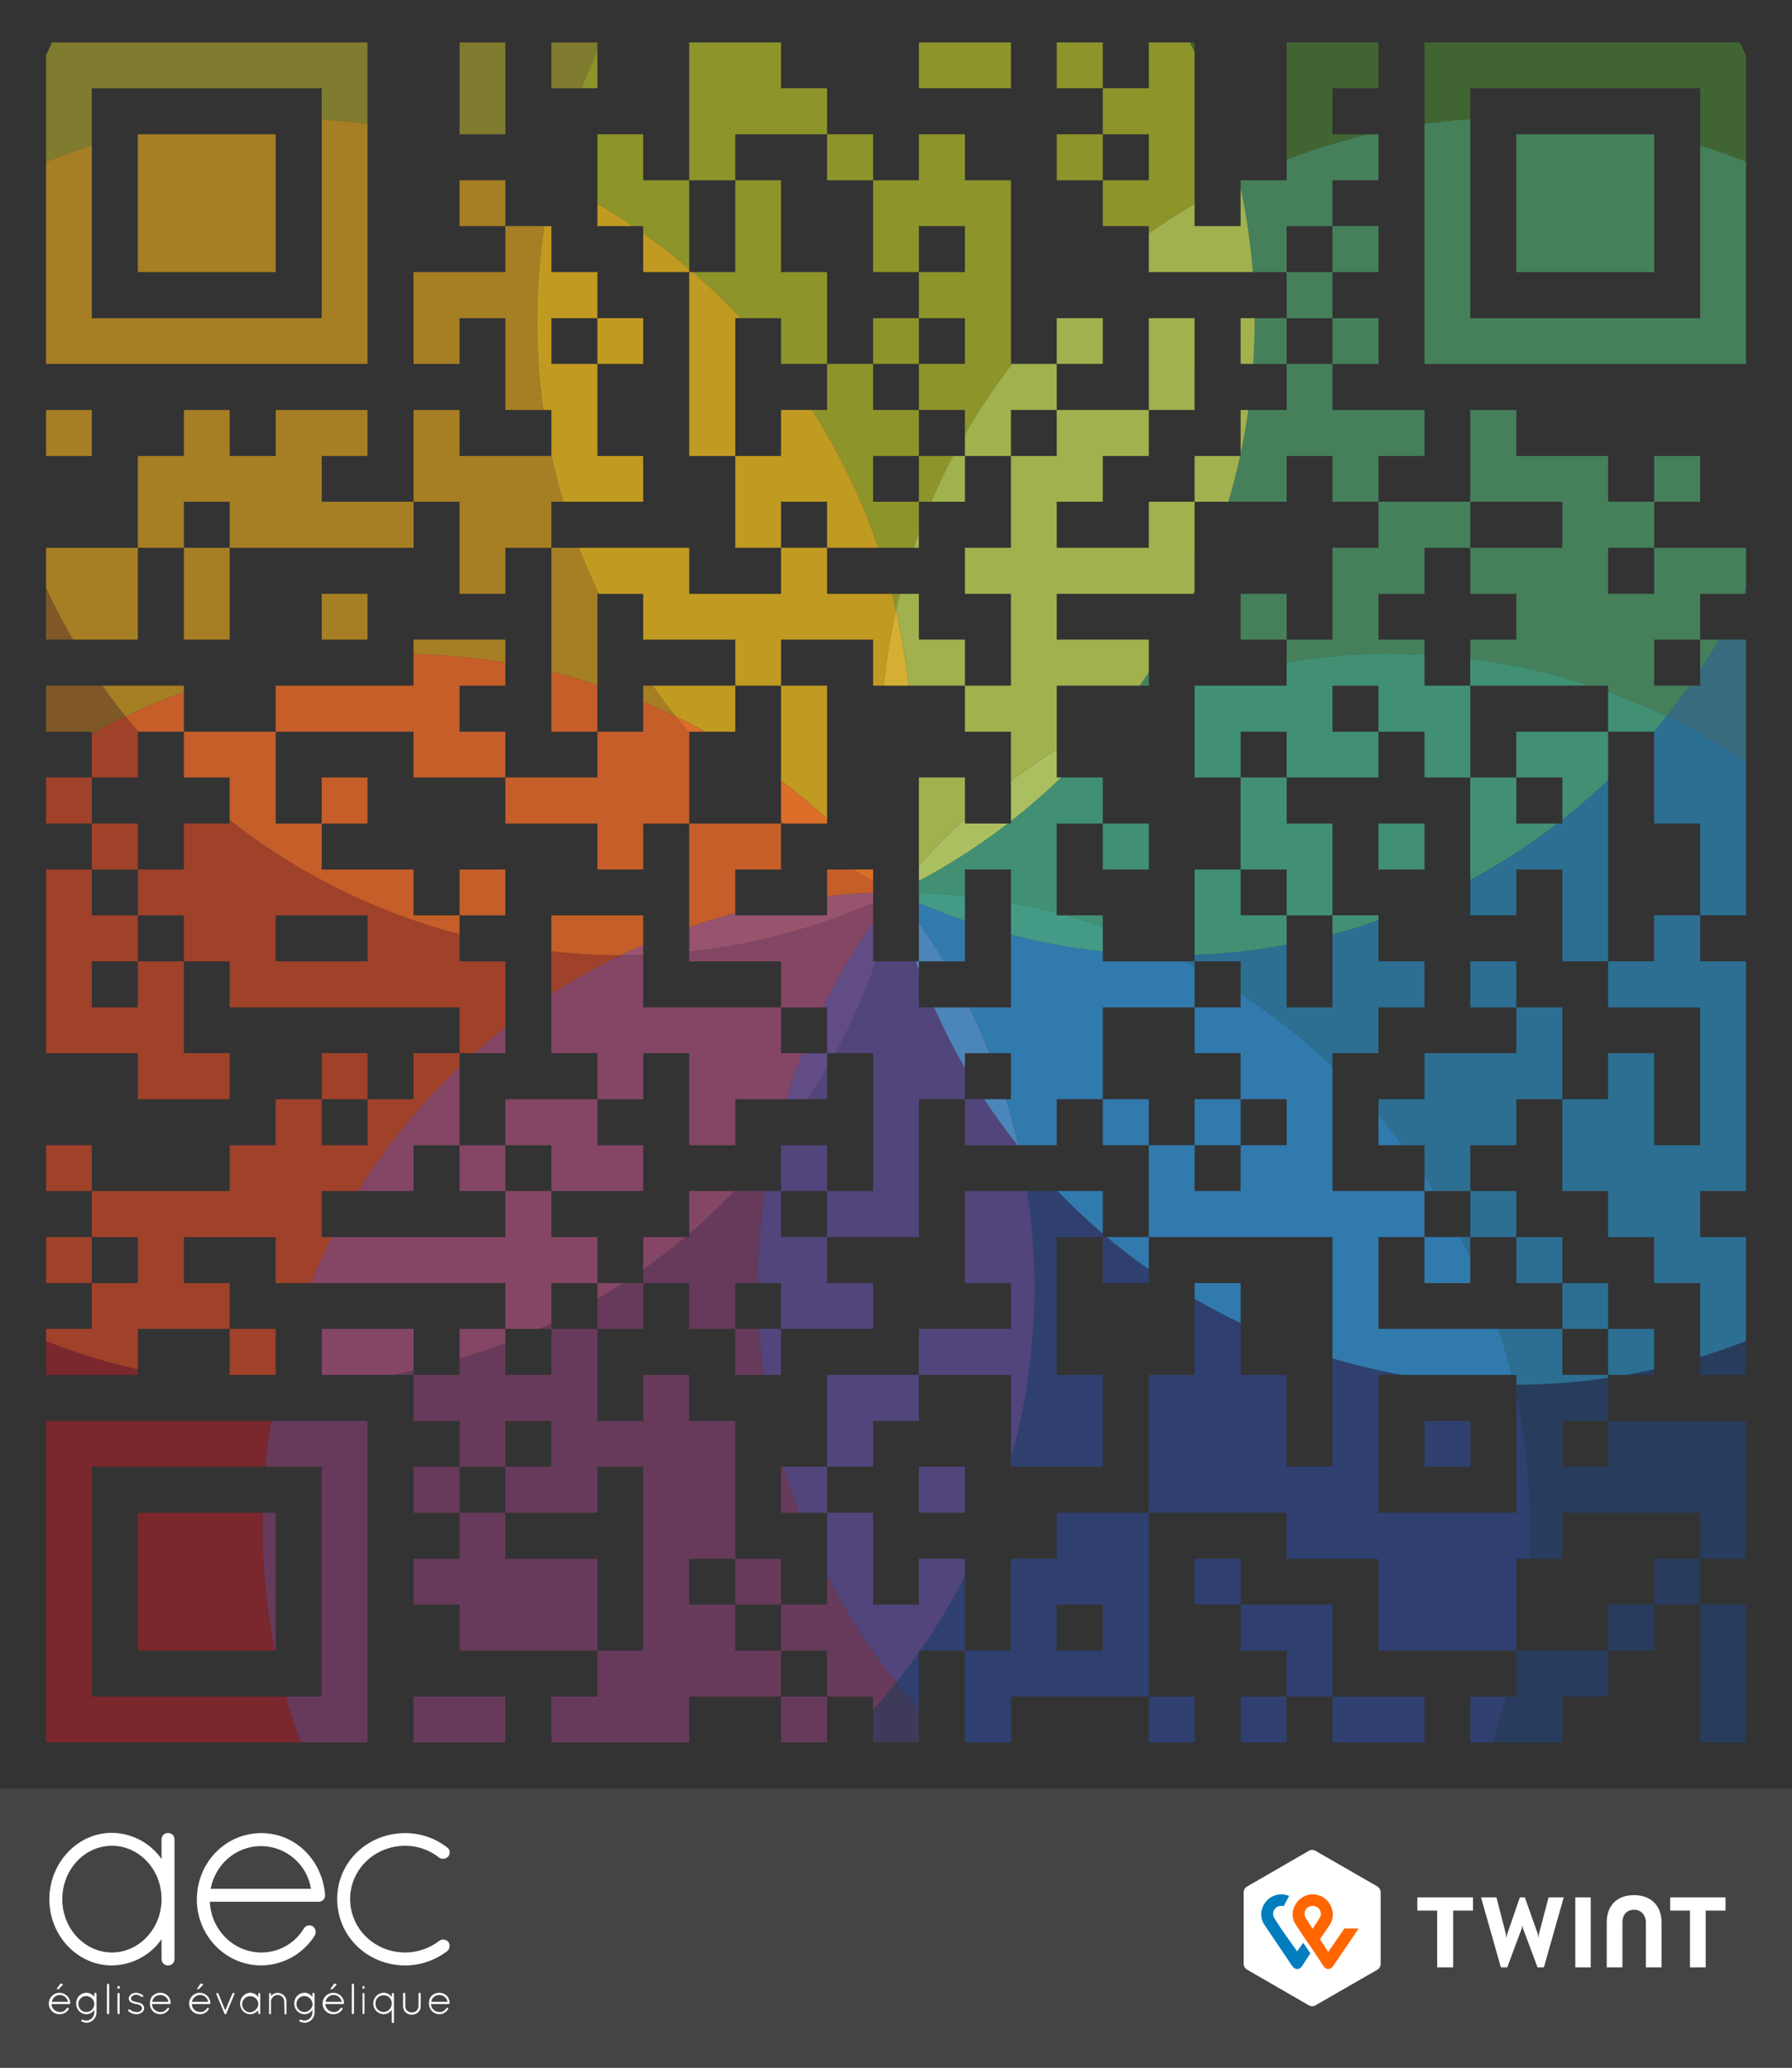 <?xml version="1.0" encoding="UTF-8" standalone="no"?>
<svg
   xmlns:dc="http://purl.org/dc/elements/1.1/"
   xmlns:cc="http://creativecommons.org/ns#"
   xmlns:rdf="http://www.w3.org/1999/02/22-rdf-syntax-ns#"
   xmlns:svg="http://www.w3.org/2000/svg"
   xmlns="http://www.w3.org/2000/svg"
   xmlns:xlink="http://www.w3.org/1999/xlink"
   xml:space="preserve"
   style="enable-background:new 0 0 390 450;"
   viewBox="0 0 390 450"
   y="0px"
   x="0px"
   id="Calque_1"
   version="1.1"><rect x="0" y="0" width="390" height="450" fill="#333333" stroke="none"/><defs
     id="defs151"><defs
       id="defs47"><path
         d="M 10.02,9.24 V 44.22 79.2 H 45 79.98 V 44.22 9.24 H 45 Z m 90,0 v 9.96 10.02 h 4.98 4.98 V 19.2 9.24 H 105 Z m 19.98,0 v 4.98 4.98 h 4.98 5.04 V 14.22 9.24 h -5.04 z m 30,0 v 15 15 h 4.98 5.04 V 34.2 29.22 H 169.98 180 V 24.24 19.2 h -4.98 -5.04 V 14.22 9.24 h -9.96 z m 30,19.98 v 4.98 5.04 h 4.98 5.04 V 34.2 29.22 h -5.04 z m 10.02,10.02 v 9.96 10.02 h 4.98 4.98 V 54.24 49.2 h 5.04 4.98 v 5.04 4.98 h -4.98 -5.04 v 4.98 5.04 h 5.04 4.98 v 4.98 4.98 h -4.98 -5.04 v 5.04 4.98 h 5.04 4.98 v 4.98 5.04 h 4.98 5.04 V 94.2 89.22 h 4.98 4.98 V 84.24 79.2 H 225 220.02 V 59.22 39.24 H 214.98 210 V 34.2 29.22 h -4.98 -5.04 v 4.98 5.04 H 195 Z m 39.96,39.96 h 5.04 4.98 v -4.98 -4.98 h -4.98 -5.04 v 4.98 z m 0,10.02 v 4.98 5.04 H 225 220.02 v 9.96 10.02 H 214.98 210 v 4.98 5.04 h 4.98 5.04 v 9.96 10.02 H 214.98 210 v 4.98 5.04 h 4.98 5.04 v 9.96 10.02 H 214.98 210 v -4.98 -5.04 h -4.98 -5.04 v 20.04 19.98 h 5.04 4.98 v -10.02 -9.96 h 4.98 5.04 v 15 15 H 210 199.98 v -5.04 -4.98 H 195 190.02 V 199.2 189.24 H 184.98 180 v 4.98 4.98 h -10.02 -9.96 v -4.98 -4.98 h 4.98 4.98 v -5.04 -4.98 H 160.02 150 v 15 15 h 10.02 9.96 v 4.98 5.04 h 5.04 4.98 v 4.98 4.98 h 4.98 5.04 v 15 15 H 184.98 180 v 5.04 4.98 h 10.02 9.96 v -15 -15 h 5.04 4.98 v -4.98 -5.04 h 4.98 5.04 v 5.04 4.98 H 214.98 210 v 4.98 5.04 h 10.02 9.96 v -5.04 -4.98 h 5.04 4.98 v -10.02 -9.96 h 10.02 9.96 v -5.04 -4.98 H 250.02 240 v -4.98 -5.04 h -4.98 -5.04 v -9.96 -10.02 h 5.04 4.98 v -4.98 -5.04 h -4.98 -5.04 v -9.96 -10.02 H 240 250.02 v -4.98 -5.04 H 240 229.98 v -4.98 -4.98 h 15 15 V 119.22 109.2 H 255 250.02 v 5.04 4.98 H 240 229.98 v -4.98 -5.04 h 5.04 4.98 v -4.98 -4.98 h 4.98 5.04 V 94.2 89.22 H 240 Z m 20.04,0 h 4.98 4.98 V 79.2 69.24 H 255 250.02 v 9.96 z m 9.96,19.98 H 270 280.02 v -4.98 -4.98 h 4.98 4.98 v 4.98 4.98 h 5.04 4.98 v -4.98 -4.98 h 4.98 5.04 V 94.2 89.22 H 300 289.98 V 84.24 79.2 H 285 280.02 v 5.04 4.98 H 274.98 270 v 4.98 5.04 h -4.98 -5.04 v 4.98 z m 20.04,-30 V 74.22 69.24 H 274.98 270 v 4.98 4.98 h 4.98 z m 0,-9.96 h 4.98 4.98 V 64.2 59.22 H 285 280.02 v 4.98 z m 0,-10.02 V 54.24 49.2 h 4.98 4.98 v -4.98 -4.98 h 5.04 4.98 V 34.2 29.22 h -4.98 -5.04 V 24.24 19.2 h 5.04 4.98 V 14.22 9.24 h -10.02 -9.96 v 15 15 H 274.98 270 v 4.98 4.98 h -4.98 -5.04 V 29.22 9.24 H 255 250.02 v 4.98 4.98 H 244.98 240 v 5.04 4.98 h 4.98 5.04 v 4.98 5.04 H 244.98 240 v 4.98 4.98 h 4.98 5.04 v 5.04 4.98 h 15 z M 240,39.24 V 34.2 29.22 h -4.98 -5.04 v 4.98 5.04 h 5.04 z M 240,19.2 V 14.22 9.24 h -4.98 -5.04 v 4.98 4.98 h 5.04 z m 49.98,30 v 5.04 4.98 h 5.04 4.98 V 54.24 49.2 h -4.98 z m 0,20.04 v 4.98 4.98 h 5.04 4.98 v -4.98 -4.98 h -4.98 z M 300,109.2 v 5.04 4.98 h -4.98 -5.04 v 10.02 9.96 H 285 280.02 v 5.04 4.98 H 270 259.98 v 10.02 9.96 h 5.04 4.98 v -4.98 -4.98 h 4.98 5.04 v 4.98 4.98 h 9.96 10.02 v -4.98 -4.98 h -4.98 -5.04 v -5.04 -4.98 h 5.04 4.98 v 4.98 5.04 h 4.98 5.04 v 4.98 4.98 h 4.98 4.98 v -9.96 -10.02 H 315 310.02 v -4.98 -5.04 H 304.98 300 v -4.98 -4.98 h 4.98 5.04 v -5.04 -4.98 h 4.98 4.98 v -4.98 -5.04 H 310.02 300 Z m 19.98,0 H 330 340.02 v 5.04 4.98 H 330 319.98 v 4.98 5.04 h 5.04 4.98 v 4.98 4.98 h -4.98 -5.04 v 5.04 4.98 h 15 15 v 4.98 5.04 h 5.04 4.98 v 9.96 10.02 h 4.98 5.04 v 10.02 9.96 h 4.98 4.98 v -30 -30 H 375 370.02 v 5.04 4.98 H 364.98 360 v -4.98 -5.04 h 4.98 5.04 v -4.98 -4.98 h 4.98 4.98 v -5.04 -4.98 H 370.02 360 v 4.98 5.04 h -4.98 -5.04 v -5.04 -4.98 h 5.04 4.98 v -4.98 -5.04 h -4.98 -5.04 v -4.98 -4.98 H 340.02 330 V 94.2 89.22 h -4.98 -5.04 v 10.02 z m 40.02,0 h 4.98 5.04 v -4.98 -4.98 H 364.98 360 v 4.98 z m 10.02,90 H 364.98 360 v 5.04 4.98 h -4.98 -5.04 v 4.98 5.04 H 360 370.02 v 15 15 H 364.98 360 V 239.22 229.2 h -4.98 -5.04 v 5.04 4.98 H 345 340.02 v 10.02 9.96 h 4.98 4.98 v 5.04 4.98 h 5.04 4.98 v 4.98 5.04 h 4.98 5.04 v 9.96 10.02 h 4.98 4.98 v -15 -15 H 375 370.02 v -4.98 -5.04 h 4.98 4.98 V 234.24 209.22 H 375 370.02 v -4.98 z m -30,40.02 V 229.2 219.24 H 334.98 330 v 4.98 4.98 h -10.02 -9.96 v 5.04 4.98 H 304.98 300 v 4.98 5.04 h 4.98 5.04 v 4.98 4.98 h 4.98 4.98 v -4.98 -4.98 h 5.04 4.98 v -5.04 -4.98 h 4.98 z m -20.04,19.98 v 5.04 4.98 h 5.04 4.98 v -4.98 -5.04 h -4.98 z M 330,269.22 v 4.98 5.04 h 4.98 5.04 v -5.04 -4.98 h -5.04 z m 10.02,10.02 v 4.98 4.98 h 4.98 4.98 v -4.98 -4.98 H 345 Z m 9.96,9.96 v 5.04 4.98 h 5.04 4.98 v -4.98 -5.04 h -4.98 z m 0,10.02 H 345 340.02 v -4.98 -5.04 H 319.98 300 v -9.96 -10.02 h 4.98 5.04 v -4.98 -5.04 H 300 289.98 v -15 -15 h 5.04 4.98 v -4.98 -4.98 h 4.98 5.04 v -5.04 -4.98 H 304.98 300 v -4.98 -5.04 h -4.98 -5.04 v 10.02 10.02 H 285 280.02 V 209.22 199.2 H 274.98 270 v -4.98 -4.98 h -4.98 -5.04 v 9.96 10.02 h 5.04 4.98 v 4.98 5.04 h -4.98 -5.04 v 4.98 4.98 h 5.04 4.98 v 5.04 4.98 h 4.98 5.04 v 4.98 5.04 H 274.98 270 v 4.98 4.98 h -4.98 -5.04 v -4.98 -4.98 H 255 250.02 v 9.96 10.02 H 270 289.98 v 25.02 24.96 H 285 280.02 v -9.96 -10.02 H 274.98 270 v -10.02 -9.96 h -4.98 -5.04 v 9.96 10.02 H 255 250.02 v 15 15 h 15 15 v 4.98 5.04 h 9.96 10.02 v 9.96 10.02 h 15 15 v -10.02 -9.96 h 4.98 5.04 v -5.04 -4.98 h 15 15 v 4.98 5.04 h 4.98 4.98 v -15 -15 h -15 -15 v 4.98 4.98 H 345 340.02 v -4.98 -4.98 h 4.98 4.98 v -5.04 z m 20.04,40.02 H 364.98 360 v 4.98 4.98 h 4.98 5.04 v -4.98 z m 0,9.96 v 15 15 h 4.98 4.98 v -15 -15 H 375 Z m -10.02,0 h -4.98 -5.04 v 5.04 4.98 h 5.04 4.98 v -4.98 z m -10.02,10.02 H 340.02 330 v 4.98 5.04 h -4.98 -5.04 v 4.98 4.98 H 330 340.02 v -4.98 -4.98 h 4.98 4.98 v -5.04 z m -99.96,-30 H 240 229.98 v 4.98 5.04 H 225 220.02 v 9.96 10.02 H 214.98 210 v 10.02 9.96 h 4.98 5.04 v -4.98 -4.98 h 15 15 V 349.2 Z m 0,40.02 v 4.98 4.98 h 4.98 4.98 v -4.98 -4.98 H 255 Z M 210,359.22 v -10.02 -9.96 h -4.98 -5.04 v 4.98 4.98 H 195 190.02 v -9.96 -10.02 H 184.98 180 v 10.02 9.96 h -4.98 -5.04 v 5.04 4.98 h 5.04 4.98 v 4.98 5.04 h 4.98 5.04 v 4.98 4.98 h 4.98 4.98 v -9.96 -10.02 h 5.04 z m -30,10.02 h -4.98 -5.04 v 4.98 4.98 h 5.04 4.98 v -4.98 z m -10.02,0 v -5.04 -4.98 H 165 160.02 v -4.98 -5.04 H 154.98 150 v -4.98 -4.98 h 4.98 5.04 v -15 -15 H 154.98 150 v -5.04 -4.98 h -4.98 -5.04 v 4.98 5.04 H 135 130.02 V 299.22 289.2 H 124.98 120 v 5.04 4.98 h -4.98 -5.04 v -4.98 -5.04 H 105 100.02 v 5.04 4.98 H 94.98 90 v 4.98 5.04 h 4.98 5.04 v 4.98 4.98 h 4.98 4.98 v -4.98 -4.98 h 5.04 4.98 v 4.98 4.98 h -4.98 -5.04 v 5.04 4.98 H 120 130.02 v -4.98 -5.04 h 4.98 4.98 v 20.04 19.98 H 135 130.02 v 4.98 5.04 H 124.98 120 v 4.98 4.98 h 15 15 v -4.98 -4.98 h 10.02 z M 130.02,359.22 V 349.2 339.24 H 120 109.98 v -5.04 -4.98 H 105 100.02 v 4.98 5.04 H 94.98 90 v 4.98 4.98 h 4.98 5.04 v 5.04 4.98 h 15 z m -30,-30 v -4.98 -5.04 H 94.98 90 v 5.04 4.98 h 4.98 z M 90,299.22 v -4.98 -5.04 H 79.98 70.02 v 5.04 4.98 h 9.96 z m 19.98,-10.02 h 5.04 4.98 v -4.98 -4.98 h 4.98 5.04 v -5.04 -4.98 H 124.98 120 v -4.98 -5.04 h -4.98 -5.04 v 5.04 4.98 H 90 70.02 v -4.98 -5.04 H 79.98 90 v -4.98 -4.98 h 4.98 5.04 V 239.22 229.2 H 94.98 90 v 5.04 4.98 h -4.98 -5.04 v 4.98 5.04 H 75 70.02 v -5.04 -4.98 H 64.98 60 v 4.98 5.04 h -4.98 -5.04 v 4.98 4.98 h -15 -15 v 5.04 4.98 H 25.02 30 v 4.98 5.04 h -4.98 -5.04 v 4.98 4.98 H 15 10.02 v 5.04 4.98 H 19.98 30 v -4.98 -5.04 h 10.02 9.96 v -4.98 -4.98 H 45 40.02 v -5.04 -4.98 H 49.98 60 v 4.98 5.04 h 25.02 24.96 v 4.98 z m -60,0 v 5.04 4.98 H 55.02 60 v -4.98 -5.04 h -4.98 z m -30,-9.96 v -5.04 -4.98 H 15 10.02 v 4.98 5.04 H 15 Z m 0,-20.04 v -4.98 -4.98 H 15 10.02 v 4.98 4.98 H 15 Z M 70.02,239.22 H 75 79.98 v -4.98 -5.04 H 75 70.02 v 5.04 z m 30,-10.02 h 4.98 4.98 v -9.96 -10.02 H 105 100.02 v -4.98 -5.04 H 94.98 90 v -4.98 -4.98 H 79.98 70.02 v -5.04 -4.98 H 64.98 60 V 169.2 159.24 H 49.98 40.02 v 4.98 4.98 H 45 49.98 v 5.04 4.98 H 45 40.02 v 4.98 5.04 H 34.98 30 v 4.98 4.98 h 4.98 5.04 v 5.04 4.98 H 45 49.98 v 4.98 5.04 H 75 100.02 v 4.98 z m -60,-19.98 H 34.98 30 v 4.98 5.04 h -4.98 -5.04 v -5.04 -4.98 H 25.02 30 v -4.98 -5.04 h -4.98 -5.04 v -4.98 -4.98 H 15 10.02 v 19.98 19.98 H 19.98 30 v 5.04 4.98 h 10.02 9.96 v -4.98 -5.04 H 45 40.02 v -9.96 z M 19.98,189.24 H 25.02 30 v -5.04 -4.98 h -4.98 -5.04 v 4.98 z m 0,-10.02 v -4.98 -5.04 H 15 10.02 v 5.04 4.98 H 15 Z m 0,-10.02 H 25.02 30 v -4.98 -4.98 h 4.98 5.04 v -5.04 -4.98 h -15 -15 v 4.98 5.04 H 15 19.98 v 4.98 z M 60,159.24 h 15 15 v 4.98 4.98 h 10.02 9.96 v -4.98 -4.98 H 105 100.02 v -5.04 -4.98 h 4.98 4.98 v -4.98 -5.04 H 100.02 90 v 5.04 4.98 H 75 60 v 4.98 z m 49.98,9.96 v 5.04 4.98 H 120 130.02 v 4.98 5.04 h 4.98 4.98 v -5.04 -4.98 h 5.04 4.98 v -10.02 -9.96 h 4.98 5.04 v -5.04 -4.98 H 150 139.98 v 4.98 5.04 H 135 130.02 v 4.98 4.98 H 120 Z m 20.04,-9.96 v -15 -15 h 4.98 4.98 v 4.98 4.98 H 150 160.02 v 5.04 4.98 h 4.98 4.98 v -4.98 -5.04 H 180 190.02 v 5.04 4.98 h 9.96 10.02 v -4.98 -5.04 h -4.98 -5.04 v -4.98 -4.98 H 190.02 180 v -5.04 -4.98 h -4.98 -5.04 v 4.98 5.04 H 160.02 150 v -5.04 -4.98 h -15 -15 v 19.98 20.04 h 4.98 z M 120,119.22 v -4.98 -5.04 h 10.02 9.96 v -4.98 -4.98 H 135 130.02 V 89.22 79.2 H 124.98 120 v -4.98 -4.98 h 4.98 5.04 V 64.2 59.22 H 124.98 120 V 54.24 49.2 h -4.98 -5.04 v 5.04 4.98 H 100.02 90 v 10.02 9.96 h 4.98 5.04 v -4.98 -4.98 h 4.98 4.98 v 9.96 10.02 h 5.04 4.98 v 4.98 5.04 h -10.02 -9.96 V 94.2 89.22 H 94.98 90 v 10.02 9.96 h 4.98 5.04 v 10.02 10.02 h 4.98 4.98 v -5.04 -4.98 h 5.04 z M 90,109.2 H 79.98 70.02 v -4.98 -4.98 H 75 79.98 V 94.2 89.22 H 70.02 60 v 4.98 5.04 H 55.02 49.98 V 94.2 89.22 H 45 40.02 v 4.98 5.04 H 34.98 30 v 9.96 10.02 h 4.98 5.04 v -4.98 -5.04 H 45 49.98 v 5.04 4.98 H 70.02 90 v -4.98 z M 49.98,119.22 H 45 40.02 v 10.02 9.96 H 45 49.98 v -9.96 z m -19.98,0 H 19.98 10.02 v 10.02 9.96 H 19.98 30 v -9.96 z M 109.98,49.2 V 44.22 39.24 H 105 100.02 v 4.98 4.98 H 105 Z m 20.04,20.04 v 4.98 4.98 h 4.98 4.98 V 74.22 69.24 H 135 Z m 39.96,49.98 v -4.98 -5.04 h 5.04 4.98 v 5.04 4.98 h 10.02 9.96 v -4.98 -5.04 H 195 190.02 v -4.98 -4.98 h 4.98 4.98 V 94.2 89.22 H 195 190.02 V 84.24 79.2 H 184.98 180 v 5.04 4.98 h -4.98 -5.04 v 4.98 5.04 H 165 160.02 v 9.96 10.02 H 165 Z m -9.96,-19.98 v -15 -15 h 4.98 4.98 v 4.98 4.98 h 5.04 4.98 V 69.24 59.22 h -4.98 -5.04 V 49.2 39.24 H 165 160.02 V 49.2 59.22 H 154.98 150 V 79.2 99.24 h 4.98 z M 150,59.22 V 49.2 39.24 h -4.98 -5.04 V 34.2 29.22 H 135 130.02 v 10.02 9.96 h 4.98 4.98 v 5.04 4.98 h 5.04 z m 40.02,19.98 h 4.98 4.98 V 74.22 69.24 H 195 190.02 v 4.98 z m 9.96,20.04 v 4.98 4.98 h 5.04 4.98 v -4.98 -4.98 h -4.98 z m -30,49.98 v 15 15 h 5.04 4.98 v -15 -15 h -4.98 z m -99.96,30 H 75 79.98 v -4.98 -5.04 H 75 70.02 v 5.04 z m 30,19.98 h 4.98 4.98 v -4.98 -4.98 H 105 100.02 v 4.98 z m 0,50.04 v 4.98 4.98 h 4.98 4.98 v -4.98 -4.98 H 105 Z m 9.96,0 h 5.04 4.98 v 4.98 4.98 h 10.02 9.96 v -4.98 -4.98 H 135 130.02 v -5.04 -4.98 H 120 109.98 v 4.98 z m 20.04,-10.02 h 4.98 4.98 v -4.98 -5.04 h 5.04 4.98 v 10.02 10.02 h 4.98 5.04 v -5.04 -4.98 h 9.96 10.02 v -4.98 -5.04 h -4.98 -5.04 v -4.98 -4.98 h -15 -15 V 209.22 199.2 H 130.02 120 v 15 15 h 4.98 5.04 v 5.04 z m 0,40.02 v 4.98 4.98 h 4.98 4.98 v -4.98 -4.98 H 135 Z m 9.96,0 h 5.04 4.98 v 4.98 4.98 h 4.98 5.04 v -4.98 -4.98 h 4.98 4.98 v 4.98 4.98 H 180 190.02 v -4.98 -4.98 H 184.98 180 v -5.04 -4.98 h -4.98 -5.04 v -4.98 -5.04 H 160.02 150 v 5.04 4.98 h -4.98 -5.04 v 4.98 z m 30,-20.04 h 5.04 4.98 v -4.98 -4.98 h -4.98 -5.04 v 4.98 z m 0,30 H 165 160.02 v 5.04 4.98 h 4.98 4.98 v -4.98 z m -9.96,50.04 v 4.98 4.98 h 4.98 4.98 v -4.98 -4.98 H 165 Z M 180,329.22 v -4.98 -5.04 h -4.98 -5.04 v 5.04 4.98 h 5.04 z m 0,-10.02 h 4.98 5.04 v -4.98 -4.98 h 4.98 4.98 v -5.04 -4.98 H 190.02 180 v 10.02 z m 19.98,-19.98 H 210 220.02 v 10.02 9.96 h 9.96 10.02 v -9.96 -10.02 h -4.98 -5.04 v -15 -15 h 5.04 4.98 v -4.98 -5.04 h -15 -15 v 10.02 10.02 h 4.98 5.04 v 4.98 4.98 H 210 199.98 v 5.04 z m 40.02,-30 v 4.98 5.04 h 4.98 5.04 v -5.04 -4.98 h -5.04 z m 10.02,-19.98 v -5.04 -4.98 H 244.98 240 v 4.98 5.04 h 4.98 z m 9.96,0 h 5.04 4.98 v -5.04 -4.98 h -4.98 -5.04 v 4.98 z m 10.02,-60 h 4.98 5.04 v 4.98 4.98 h 4.98 4.98 v -9.96 -10.02 H 285 280.02 v -4.98 -5.04 H 274.98 270 v 10.02 z m 40.02,79.98 v 4.98 5.04 h 4.98 4.98 v -5.04 -4.98 H 315 Z M 330,219.24 v -5.04 -4.98 h -4.98 -5.04 v 4.98 5.04 h 5.04 z m 19.98,-10.02 V 184.2 159.24 H 340.02 330 v 4.98 4.98 h 4.98 5.04 v 5.04 4.98 H 334.98 330 v -4.98 -5.04 h -4.98 -5.04 v 15 15 h 5.04 4.98 v -4.98 -4.98 h 4.98 5.04 v 9.96 10.02 H 345 Z M 280.02,139.2 v -4.98 -4.98 H 274.98 270 v 4.98 4.98 h 4.98 z M 240,179.22 v 4.98 5.04 h 4.98 5.04 v -5.04 -4.98 h -5.04 z M 199.98,9.24 v 4.98 4.98 H 210 220.02 V 14.22 9.24 H 210 Z m 110.04,0 V 44.22 79.2 H 345 379.98 V 44.22 9.24 H 345 Z M 19.98,19.2 H 45 70.02 V 44.22 69.24 H 45 19.98 V 44.22 Z m 300,0 H 345 370.02 V 44.22 69.24 H 345 319.98 V 44.22 Z M 30,29.22 v 15 15 h 15 15 v -15 -15 H 45 Z m 300,0 v 15 15 h 15 15 v -15 -15 h -15 z m -319.98,60 v 4.98 5.04 H 15 19.98 V 94.2 89.22 H 15 Z m 60,40.02 v 4.98 4.98 H 75 79.98 v -4.98 -4.98 H 75 Z M 300,179.22 v 4.98 5.04 h 4.98 5.04 v -5.04 -4.98 h -5.04 z M 60,199.2 h 10.02 9.96 v 5.04 4.98 H 70.02 60 v -4.98 z m 240,100.02 h 15 15 v 15 15 h -15 -15 v -15 z M 10.02,309.24 v 34.98 34.98 H 45 79.98 V 344.22 309.24 H 45 Z m 300,0 v 4.98 4.98 h 4.98 4.98 v -4.98 -4.98 H 315 Z M 19.98,319.2 H 45 70.02 v 25.02 25.02 H 45 19.98 v -25.02 z m 180,0 v 5.04 4.98 h 5.04 4.98 v -4.98 -5.04 h -4.98 z M 30,329.22 v 15 15 h 15 15 v -15 -15 H 45 Z m 229.98,10.02 v 4.98 4.98 h 5.04 4.98 v -4.98 -4.98 h -4.98 z M 270,349.2 v 5.04 4.98 h 4.98 5.04 v 4.98 5.04 h 4.98 4.98 V 359.22 349.2 h -9.96 z m 19.98,20.04 v 4.98 4.98 H 300 310.02 v -4.98 -4.98 H 300 Z m -9.96,0 H 274.98 270 v 4.98 4.98 h 4.98 5.04 v -4.98 z M 229.98,349.2 h 5.04 4.98 v 5.04 4.98 h -4.98 -5.04 v -4.98 z M 90,369.24 v 4.98 4.98 h 10.02 9.96 v -4.98 -4.98 h -9.96 z"
         id="SVGID_1_" /></defs><clipPath
       id="SVGID_2_"><use
         height="100%"
         width="100%"
         y="0"
         x="0"
         id="use49"
         style="overflow:visible"
         xlink:href="#SVGID_1_" /></clipPath></defs><style
     id="style2"
     type="text/css">
	.st0{fill:#454444;}
	.st1{fill:#FFFFFF;}
	.st2{clip-path:url(#SVGID_2_);fill:#8A4076;}
	.st3{clip-path:url(#SVGID_2_);fill:#2E4A99;}
	.st4{clip-path:url(#SVGID_2_);fill:#2898D4;}
	.st5{clip-path:url(#SVGID_2_);fill:#53B476;}
	.st6{clip-path:url(#SVGID_2_);fill:#3FBEED;}
	.st7{clip-path:url(#SVGID_2_);fill:#C9D526;}
	.st8{clip-path:url(#SVGID_2_);fill:#56B031;}
	.st9{clip-path:url(#SVGID_2_);fill:#E51525;}
	.st10{clip-path:url(#SVGID_2_);fill:#4B4495;}
	.st11{clip-path:url(#SVGID_2_);fill:#184D9B;}
	.st12{clip-path:url(#SVGID_2_);fill:#F0E629;}
	.st13{clip-path:url(#SVGID_2_);fill:#F39016;}
	.st14{clip-path:url(#SVGID_2_);fill:#E94B25;}
	.st15{clip-path:url(#SVGID_2_);fill:#F3B11C;}
	.st16{clip-path:url(#SVGID_2_);fill:#594A8D;}
	.st17{clip-path:url(#SVGID_2_);fill:#318CCB;}
	.st18{clip-path:url(#SVGID_2_);fill:#46A785;}
	.st19{clip-path:url(#SVGID_2_);fill:#BBD155;}
	.st20{clip-path:url(#SVGID_2_);fill:#994B71;}
	.st21{clip-path:url(#SVGID_2_);fill:#EA6927;}
	.st22{clip-path:url(#SVGID_2_);fill:#E5B41D;}
	.st23{clip-path:url(#SVGID_2_);fill:#4E8AC0;}
	.st24{clip-path:url(#SVGID_2_);fill:#45A18A;}
	.st25{clip-path:url(#SVGID_2_);fill:#B1C863;}
	.st26{clip-path:url(#SVGID_2_);fill:#644E8A;}
	.st27{clip-path:url(#SVGID_2_);fill:#9E5672;}
	.st28{clip-path:url(#SVGID_2_);fill:#E57229;}
	.st29{clip-path:url(#SVGID_2_);fill:#DEB635;}
	.st30{fill-rule:evenodd;clip-rule:evenodd;fill:#FF6600;}
	.st31{fill-rule:evenodd;clip-rule:evenodd;fill:#027DBE;}
</style><rect
     y="389.22"
     class="st0"
     width="390"
     height="60.78"
     id="rect4"
     x="0"
     style="fill:#454444" /><path
     class="st1"
     d="m 37.98,400.32 v 25.98 c 0,1.92 -2.82,1.92 -2.82,0 v -4.26 c -2.46,3.54 -6.48,5.64 -10.8,5.7 -7.56,0 -13.62,-6.54 -13.62,-14.4 0,-7.86 6.06,-14.46 13.62,-14.46 4.32,0.06 8.34,2.16 10.8,5.7 v -4.26 c 0,-1.86 2.82,-1.86 2.82,0 z m -2.82,13.02 c 0,-6.48 -4.86,-11.64 -10.8,-11.64 -5.94,0 -10.8,5.16 -10.8,11.64 0,6.42 4.92,11.58 10.8,11.58 5.88,0 10.8,-5.16 10.8,-11.58 z"
     id="path6"
     style="fill:#ffffff" /><path
     class="st1"
     d="m 42.84,413.4 c 0,-8.04 6.24,-14.46 14.04,-14.46 7.38,0 13.26,5.88 13.86,13.38 v 0.24 c 0,0.78 -0.66,1.32 -1.38,1.32 h -23.7 c 0.3,6.24 5.28,11.04 11.22,11.04 3.78,0 7.32,-1.98 9.24,-5.22 0.42,-0.66 1.26,-0.9 1.92,-0.48 0.66,0.42 0.84,1.32 0.48,1.98 -2.52,4.02 -6.9,6.48 -11.64,6.54 -7.8,0 -14.04,-6.48 -14.04,-14.34 z m 3,-2.34 h 21.84 c -0.84,-5.28 -5.4,-9.24 -10.8,-9.3 -5.46,0 -9.96,3.84 -11.04,9.3 z"
     id="path8"
     style="fill:#ffffff" /><path
     class="st1"
     d="m 73.38,413.28 c 0,-8.04 6.6,-14.34 14.82,-14.34 3.3,0 6.54,1.08 9.18,3.18 0.6,0.42 0.66,1.32 0.18,1.92 -0.54,0.54 -1.38,0.66 -1.98,0.24 -2.1,-1.68 -4.68,-2.58 -7.38,-2.58 -6.72,0 -12,5.22 -12,11.58 0,6.42 5.28,11.64 12,11.64 2.64,0 5.28,-0.9 7.38,-2.52 0.6,-0.48 1.44,-0.36 1.98,0.18 0.48,0.66 0.36,1.62 -0.3,2.1 -2.64,1.98 -5.82,3.06 -9.06,3.06 -8.22,0 -14.82,-6.36 -14.82,-14.46 z"
     id="path10"
     style="fill:#ffffff" /><path
     class="st1"
     d="m 13.02,438.36 c -2.04,0.06 -3.18,-2.34 -1.8,-3.9 1.38,-1.5 3.9,-0.66 4.08,1.44 v 0 0 c 0,0.12 -0.12,0.24 -0.24,0.24 h -3.84 c 0,0.96 0.84,1.74 1.8,1.74 0.66,0.06 1.2,-0.3 1.5,-0.84 0.06,-0.06 0.24,-0.12 0.36,-0.06 0.06,0.06 0.12,0.24 0.06,0.3 -0.42,0.66 -1.14,1.08 -1.92,1.08 z m 0,-4.2 c -0.84,0 -1.62,0.66 -1.74,1.5 h 3.54 c -0.18,-0.84 -0.9,-1.5 -1.8,-1.5 z m -0.54,-1.2 c 0.12,0 0.24,-0.06 0.36,-0.12 l 0.72,-0.78 c 0.06,-0.06 0.12,-0.12 0.12,-0.18 0,-0.06 -0.24,-0.18 -0.42,-0.18 -0.12,0 -0.18,0.06 -0.24,0.18 l -0.6,0.84 c 0,0.06 -0.06,0.06 -0.06,0.12 0,0.06 0.06,0.12 0.12,0.12 z"
     id="path12"
     style="fill:#ffffff" /><path
     class="st1"
     d="m 21,438 c 0,1.2 -1.02,2.22 -2.22,2.22 -0.3,-0.06 -0.66,-0.12 -0.96,-0.24 -0.12,-0.06 -0.12,-0.18 -0.12,-0.3 0.06,-0.12 0.24,-0.18 0.3,-0.12 0.24,0.12 0.54,0.18 0.78,0.18 0.96,0 1.74,-0.78 1.74,-1.74 v -0.6 c -0.36,0.6 -1.02,0.96 -1.74,0.96 -2.94,-0.18 -2.94,-4.5 0,-4.68 0.72,0 1.38,0.36 1.74,0.96 v -0.72 c 0,-0.12 0.12,-0.24 0.24,-0.24 0.12,0 0.24,0.12 0.24,0.24 z m -0.48,-1.98 c -0.12,-1.5 -1.98,-2.16 -3,-1.08 -1.02,1.14 -0.24,2.94 1.26,2.94 1.02,0 1.8,-0.84 1.74,-1.86 z"
     id="path14"
     style="fill:#ffffff" /><path
     class="st1"
     d="m 23.28,431.94 c 0,-0.12 0.12,-0.24 0.24,-0.24 0.12,0 0.24,0.12 0.24,0.24 v 6.18 c 0,0.12 -0.12,0.24 -0.24,0.24 -0.12,0 -0.24,-0.12 -0.24,-0.24 z"
     id="path16"
     style="fill:#ffffff" /><path
     class="st1"
     d="m 25.56,432.42 c 0.06,-0.3 0.48,-0.3 0.48,0 v 0.18 c 0.06,0.3 -0.48,0.3 -0.48,0 z m 0,1.5 c 0.06,-0.24 0.48,-0.24 0.48,0 v 4.2 c 0,0.3 -0.42,0.3 -0.48,0 z"
     id="path18"
     style="fill:#ffffff" /><path
     class="st1"
     d="m 27.96,437.4 c 0.06,-0.12 0.18,-0.12 0.3,-0.06 0.42,0.36 0.9,0.54 1.44,0.54 0.3,0.06 0.6,-0.06 0.9,-0.24 0.18,-0.12 0.3,-0.36 0.3,-0.6 0,-0.24 -0.12,-0.42 -0.3,-0.54 -0.3,-0.24 -0.66,-0.36 -1.02,-0.36 v 0 c -0.36,-0.06 -0.72,-0.18 -1.02,-0.36 -0.36,-0.18 -0.54,-0.48 -0.54,-0.84 0,-0.36 0.24,-0.72 0.54,-0.96 0.3,-0.18 0.72,-0.3 1.14,-0.3 0.48,0.06 0.96,0.24 1.38,0.54 0.12,0.06 0.12,0.18 0.06,0.3 -0.06,0.12 -0.18,0.12 -0.3,0.06 -0.36,-0.24 -0.72,-0.42 -1.14,-0.48 -0.36,0 -0.66,0.12 -0.9,0.3 -0.18,0.12 -0.3,0.3 -0.3,0.54 0,0.18 0.12,0.36 0.24,0.48 0.3,0.12 0.66,0.24 0.96,0.3 v 0 c 0.42,0.06 0.78,0.18 1.14,0.36 0.36,0.24 0.54,0.6 0.54,0.96 0,0.42 -0.18,0.72 -0.54,0.96 -0.3,0.24 -0.72,0.36 -1.14,0.36 -0.66,0 -1.26,-0.24 -1.74,-0.66 -0.12,-0.06 -0.12,-0.24 0,-0.3 z"
     id="path20"
     style="fill:#ffffff" /><path
     class="st1"
     d="m 32.64,436.02 c -0.12,-3 4.38,-3.18 4.5,-0.12 v 0 0 c 0,0.12 -0.12,0.24 -0.24,0.24 h -3.84 c 0.06,0.96 0.84,1.74 1.8,1.74 0.66,0.06 1.2,-0.3 1.56,-0.84 0.06,-0.06 0.18,-0.12 0.3,-0.06 0.06,0.06 0.12,0.24 0.06,0.3 -0.42,0.66 -1.14,1.08 -1.92,1.08 -1.26,0 -2.28,-1.02 -2.22,-2.34 z m 0.48,-0.36 h 3.54 c -0.36,-1.98 -3.24,-1.98 -3.54,0 z"
     id="path22"
     style="fill:#ffffff" /><path
     class="st1"
     d="m 43.56,438.36 c -2.04,0.06 -3.18,-2.34 -1.8,-3.9 1.38,-1.5 3.9,-0.66 4.02,1.44 v 0 0 c 0,0.12 -0.06,0.24 -0.18,0.24 h -3.84 c 0,0.96 0.78,1.74 1.8,1.74 0.6,0.06 1.2,-0.3 1.5,-0.84 0.06,-0.06 0.18,-0.12 0.3,-0.06 0.12,0.06 0.12,0.24 0.06,0.3 -0.36,0.66 -1.08,1.08 -1.86,1.08 z m 0,-4.2 c -0.9,0 -1.62,0.66 -1.8,1.5 h 3.54 c -0.12,-0.84 -0.84,-1.5 -1.74,-1.5 z m -0.54,-1.2 c 0.12,0 0.24,-0.06 0.3,-0.12 l 0.78,-0.78 c 0.06,-0.06 0.12,-0.12 0.12,-0.18 0,-0.06 -0.24,-0.18 -0.42,-0.18 -0.12,0 -0.24,0.06 -0.3,0.18 l -0.54,0.84 c -0.06,0.06 -0.06,0.12 -0.06,0.12 0,0.06 0.06,0.12 0.12,0.12 z"
     id="path24"
     style="fill:#ffffff" /><path
     class="st1"
     d="m 48.9,438.3 c 0,0 -0.06,-0.06 -0.06,-0.12 l -1.74,-4.14 c -0.06,-0.12 0,-0.24 0.12,-0.3 0.12,-0.06 0.24,0 0.3,0.12 l 1.5,3.66 1.56,-3.66 c 0.12,-0.3 0.6,-0.12 0.42,0.18 l -1.74,4.14 c 0,0.06 0,0.06 -0.06,0.12 0,0.06 -0.06,0.06 -0.12,0.06 -0.06,0 -0.06,0 -0.12,0 v 0 c 0,0 0,0 -0.06,-0.06 z"
     id="path26"
     style="fill:#ffffff" /><path
     class="st1"
     d="m 56.64,433.92 v 4.2 c 0.06,0.3 -0.48,0.3 -0.42,0 v -0.66 c -0.42,0.54 -1.08,0.9 -1.8,0.9 -2.88,-0.18 -2.88,-4.44 0,-4.68 0.72,0 1.38,0.36 1.8,0.96 v -0.72 c 0,-0.24 0.42,-0.24 0.42,0 z m -0.42,2.16 c -0.12,-1.56 -1.98,-2.22 -3.06,-1.08 -1.02,1.08 -0.24,2.94 1.26,2.94 1.02,-0.06 1.8,-0.9 1.8,-1.92 z"
     id="path28"
     style="fill:#ffffff" /><path
     class="st1"
     d="m 61.86,435.6 c 0,-0.78 -0.6,-1.44 -1.44,-1.44 -0.78,0 -1.44,0.66 -1.44,1.44 v 2.58 c 0,0.06 0,0.06 -0.06,0.12 0,0.06 -0.06,0.06 -0.12,0.06 h -0.06 c -0.12,0 -0.12,-0.06 -0.18,-0.12 v 0 -4.32 c -0.06,-0.24 0.48,-0.24 0.42,0 v 0.48 c 1.14,-1.38 3.36,-0.54 3.36,1.2 v 2.58 c 0,0.3 -0.42,0.3 -0.42,0 z"
     id="path30"
     style="fill:#ffffff" /><path
     class="st1"
     d="m 68.46,438 c 0,1.2 -0.96,2.22 -2.22,2.22 -0.3,-0.06 -0.66,-0.12 -0.96,-0.24 -0.12,-0.06 -0.12,-0.18 -0.12,-0.3 0.06,-0.12 0.24,-0.18 0.36,-0.12 0.24,0.12 0.48,0.18 0.72,0.18 0.96,0 1.74,-0.78 1.74,-1.74 v -0.6 c -0.36,0.6 -1.02,0.96 -1.74,0.96 -2.94,-0.18 -2.94,-4.5 0,-4.68 0.72,0 1.38,0.36 1.74,0.96 v -0.72 c 0,-0.12 0.12,-0.24 0.24,-0.24 0.12,0 0.24,0.12 0.24,0.24 z m -0.48,-1.98 c -0.12,-1.5 -1.98,-2.16 -3,-1.08 -1.02,1.14 -0.24,2.94 1.26,2.94 1.02,0 1.8,-0.84 1.8,-1.86 z"
     id="path32"
     style="fill:#ffffff" /><path
     class="st1"
     d="m 72.6,438.36 c -2.04,0.06 -3.18,-2.34 -1.8,-3.9 1.38,-1.5 3.96,-0.66 4.08,1.44 v 0 0 c 0,0.12 -0.12,0.24 -0.24,0.24 H 70.8 c 0.06,0.96 0.84,1.74 1.8,1.74 0.66,0.06 1.2,-0.3 1.5,-0.84 0.06,-0.06 0.24,-0.12 0.36,-0.06 0.06,0.06 0.12,0.24 0.06,0.3 -0.42,0.66 -1.14,1.08 -1.92,1.08 z m 0,-4.2 c -0.84,0 -1.62,0.66 -1.74,1.5 h 3.54 c -0.18,-0.84 -0.9,-1.5 -1.8,-1.5 z m -0.54,-1.2 c 0.12,0 0.24,-0.06 0.36,-0.12 l 0.72,-0.78 c 0.06,-0.06 0.12,-0.12 0.12,-0.18 0,-0.06 -0.24,-0.18 -0.42,-0.18 -0.12,0 -0.18,0.06 -0.24,0.18 l -0.6,0.84 c 0,0.06 -0.06,0.12 -0.06,0.12 0,0.06 0.06,0.12 0.12,0.12 z"
     id="path34"
     style="fill:#ffffff" /><path
     class="st1"
     d="m 76.56,431.94 c 0,-0.12 0.12,-0.24 0.24,-0.24 0.12,0 0.24,0.12 0.24,0.24 v 6.18 c 0,0.12 -0.12,0.24 -0.24,0.24 -0.12,0 -0.24,-0.12 -0.24,-0.24 z"
     id="path36"
     style="fill:#ffffff" /><path
     class="st1"
     d="m 78.9,432.42 c 0,-0.3 0.42,-0.3 0.42,0 v 0.18 c 0.06,0.3 -0.48,0.3 -0.42,0 z m 0,1.5 c 0,-0.24 0.42,-0.24 0.42,0 v 4.2 c 0,0.3 -0.42,0.3 -0.42,0 z"
     id="path38"
     style="fill:#ffffff" /><path
     class="st1"
     d="m 85.26,437.4 c -0.42,0.6 -1.08,0.96 -1.8,0.96 -1.26,-0.06 -2.22,-1.08 -2.22,-2.34 0,-1.26 0.96,-2.28 2.22,-2.34 0.72,0 1.38,0.36 1.8,0.96 v -0.72 c 0.06,-0.24 0.42,-0.24 0.48,0 v 6.18 c -0.06,0.24 -0.42,0.24 -0.48,0 z m -1.8,0.48 c 1.02,0 1.8,-0.84 1.8,-1.86 0,-2.4 -3.54,-2.4 -3.54,0 -0.06,1.02 0.72,1.8 1.74,1.86 z"
     id="path40"
     style="fill:#ffffff" /><path
     class="st1"
     d="m 87.72,433.92 c 0,-0.3 0.48,-0.3 0.48,0 v 2.52 c -0.12,2.04 3,2.04 2.88,0 v -2.52 c 0,-0.12 0.12,-0.24 0.24,-0.24 0.12,0 0.24,0.12 0.24,0.24 v 2.52 c 0.12,2.7 -3.96,2.7 -3.84,0 z"
     id="path42"
     style="fill:#ffffff" /><path
     class="st1"
     d="m 93.36,436.02 c -0.12,-3 4.38,-3.18 4.5,-0.12 v 0 0 c 0,0.12 -0.12,0.24 -0.24,0.24 h -3.84 c 0.06,0.96 0.84,1.74 1.86,1.74 0.6,0.06 1.14,-0.3 1.5,-0.84 0.06,-0.06 0.18,-0.12 0.3,-0.06 0.12,0.06 0.12,0.24 0.06,0.3 -0.42,0.66 -1.08,1.08 -1.86,1.08 -1.32,0 -2.28,-1.02 -2.28,-2.34 z m 0.48,-0.36 h 3.54 c -0.3,-1.98 -3.24,-1.98 -3.54,0 z"
     id="path44"
     style="fill:#ffffff" /><path
     style="fill:#8a4076;opacity:0.6"
     id="path52"
     clip-path="url(#SVGID_2_)"
     d="M 195.06,366.18 C 174.12,339.9 162.6,306 165.3,269.88 c 0.54,-6.9 1.56,-13.68 3.06,-20.28 -25.8,32.28 -65.46,51.9 -107.76,51.84 -9.06,39.78 -0.3,82.92 26.64,116.64 v 0 c 43.62,0 82.56,-20.28 107.82,-51.9 z"
     class="st2" /><path
     style="fill:#2e4a99;opacity:0.6"
     id="path54"
     clip-path="url(#SVGID_2_)"
     d="m 329.52,301.38 c -40.5,0 -80.64,-17.76 -107.82,-51.84 2.22,9.84 3.42,20.1 3.42,30.66 0,32.52 -11.28,62.4 -30.06,85.98 23.1,28.92 57.66,48.54 97.5,51.48 3.48,0.3 6.9,0.42 10.32,0.42 26.7,-33.42 35.7,-76.62 26.64,-116.7 z"
     class="st3" /><path
     style="fill:#2898d4;opacity:0.6"
     id="path56"
     clip-path="url(#SVGID_2_)"
     d="m 362.7,155.88 c -25.62,32.1 -65.04,52.02 -107.76,52.02 15.12,7.26 29.1,17.4 41.16,30.42 17.1,18.36 28.2,40.2 33.42,63.06 30.12,0 60.54,-9.78 85.92,-30.06 8.28,-6.6 15.54,-13.92 21.84,-21.84 -9.3,-40.98 -37.02,-75.48 -74.58,-93.6"
     class="st4" /><path
     style="fill:#53b476;opacity:0.6"
     id="path58"
     clip-path="url(#SVGID_2_)"
     d="m 269.64,39.24 c 9.24,40.62 -0.42,83.76 -26.58,116.64 21.12,-10.14 45.06,-15.12 70.08,-13.2 17.7,1.32 34.44,5.94 49.56,13.2 14.58,-18.3 24.72,-40.56 28.5,-65.4 2.64,-17.58 1.86,-34.92 -1.92,-51.24 -37.32,-17.94 -81.48,-18.42 -119.64,0"
     class="st5" /><path
     style="fill:#3fbeed"
     id="path60"
     clip-path="url(#SVGID_2_)"
     d="m 195,194.22 v 0 l 0.06,0.06 c 0,-0.06 0,-0.06 -0.06,-0.06 z"
     class="st6" /><path
     style="fill:#c9d526;fill-opacity:1;opacity:0.6"
     id="path62"
     clip-path="url(#SVGID_2_)"
     d="m 120.36,39.24 c 38.22,18.36 65.4,53.22 74.64,93.54 6.72,-29.4 23.04,-56.82 48.48,-77.1 8.22,-6.54 17.04,-12.06 26.16,-16.44 C 265.92,22.92 259.08,6.96 249.06,-7.74 234.96,-28.5 216.12,-44.16 195,-54.3 158.22,-36.54 129.96,-2.82 120.36,39.24 Z"
     class="st7" /><polygon
     style="fill:#56b031"
     id="polygon64"
     clip-path="url(#SVGID_2_)"
     points=""
     class="st8" /><polygon
     style="fill:#56b031"
     id="polygon66"
     clip-path="url(#SVGID_2_)"
     points=""
     class="st8" /><polygon
     style="fill:#56b031"
     id="polygon68"
     clip-path="url(#SVGID_2_)"
     points=""
     class="st8" /><path
     style="fill:#e51525;opacity:0.4"
     id="path70"
     clip-path="url(#SVGID_2_)"
     d="m 60.6,301.44 c -10.14,0 -20.4,-1.08 -30.72,-3.42 -31.68,-7.26 -58.32,-24.9 -77.1,-48.48 -2.28,9.84 -3.48,20.1 -3.48,30.66 0.06,76.2 61.8,137.94 137.94,137.88 C 60.3,384.36 51.54,341.22 60.6,301.44"
     class="st9" /><path
     style="fill:#4b4495;opacity:0.4"
     id="path72"
     clip-path="url(#SVGID_2_)"
     d="m 195.06,366.18 c -25.26,31.62 -64.2,51.9 -107.82,51.9 v 0 c 2.1,2.7 4.38,5.28 6.72,7.86 51.84,55.8 139.08,59.04 194.88,7.26 5.1,-4.8 9.78,-9.84 14.04,-15.12 -3.42,0 -6.84,-0.12 -10.32,-0.42 -39.84,-2.94 -74.4,-22.56 -97.5,-51.48"
     class="st10" /><path
     style="fill:#184d9b;opacity:0.4"
     id="path74"
     clip-path="url(#SVGID_2_)"
     d="m 415.44,271.32 c -25.38,20.28 -55.8,30.06 -85.92,30.06 9.06,40.08 0.06,83.28 -26.64,116.7 71.52,0.06 132.06,-55.14 137.46,-127.62 1.08,-14.1 -0.06,-27.9 -3.06,-40.98 -6.3,7.92 -13.56,15.24 -21.84,21.84"
     class="st11" /><path
     style="fill:#3fbeed;opacity:0.4"
     id="path76"
     clip-path="url(#SVGID_2_)"
     d="m 391.2,90.48 c -3.78,24.84 -13.92,47.1 -28.5,65.4 37.56,18.12 65.28,52.62 74.58,93.6 39.3,-49.2 40.86,-120.72 -0.06,-171.96 -13.32,-16.8 -29.82,-29.58 -47.94,-38.28 3.78,16.32 4.56,33.66 1.92,51.24"
     class="st6" /><path
     style="fill:#56b031;opacity:0.4"
     id="path78"
     clip-path="url(#SVGID_2_)"
     d="m 249.06,-7.74 c 10.02,14.7 16.86,30.6 20.58,46.98 38.16,-18.42 82.32,-17.94 119.64,0 -12.24,-53.64 -56.22,-96.96 -113.94,-105.66 -28.5,-4.26 -56.22,0.48 -80.34,12.12 21.12,10.14 39.96,25.8 54.06,46.56"
     class="st8" /><path
     style="fill:#f0e629;fill-opacity:1;opacity:0.4"
     id="path80"
     clip-path="url(#SVGID_2_)"
     d="m 91.26,29.1 c 10.26,2.34 19.98,5.76 29.1,10.14 C 129.96,-2.82 158.22,-36.54 195,-54.3 152.04,-74.88 99.6,-72.72 57.48,-43.92 27.54,-23.52 8.16,6.6 0.72,39.3 27.9,26.22 59.52,21.9 91.26,29.1 Z"
     class="st12" /><path
     style="fill:#f39016;opacity:0.4"
     id="path82"
     clip-path="url(#SVGID_2_)"
     d="m 27.36,155.94 c -2.16,-2.64 -4.2,-5.4 -6.12,-8.28 C -1.26,114.66 -7.5,75.42 0.72,39.3 c -36.48,17.64 -64.92,51.06 -74.58,93.6 -9.72,42.54 1.38,84.96 26.64,116.64 9.36,-41.34 37.32,-75.6 74.58,-93.6"
     class="st13" /><path
     style="fill:#e94b25;opacity:0.6"
     id="path84"
     clip-path="url(#SVGID_2_)"
     d="m 29.88,298.02 c 10.32,2.34 20.58,3.42 30.72,3.42 5.94,-26.1 19.5,-50.82 40.62,-70.38 10.38,-9.66 21.78,-17.34 33.9,-23.16 -40.8,-0.06 -80.88,-18.18 -107.76,-51.96 -37.26,18 -65.22,52.26 -74.58,93.6 18.78,23.58 45.42,41.22 77.1,48.48"
     class="st14" /><polygon
     style="fill:#f0e629"
     id="polygon86"
     clip-path="url(#SVGID_2_)"
     points="195,194.28 195,194.22 "
     class="st12" /><polygon
     style="fill:#f0e629"
     id="polygon88"
     clip-path="url(#SVGID_2_)"
     points=""
     class="st12" /><path
     style="fill:#f3b11c;opacity:0.6"
     id="path90"
     clip-path="url(#SVGID_2_)"
     d="m 21.24,147.66 c 1.92,2.88 3.96,5.64 6.12,8.28 18.06,-8.7 38.4,-13.62 59.82,-13.62 21.42,0 41.7,4.86 59.82,13.56 -23.04,-28.92 -34.5,-66.96 -28.56,-106.44 0.54,-3.42 1.2,-6.84 1.92,-10.2 C 111.24,34.86 101.52,31.44 91.26,29.1 59.52,21.9 27.9,26.22 0.72,39.3 -7.5,75.42 -1.26,114.66 21.24,147.66"
     class="st15" /><polygon
     style="fill:#f0e629"
     id="polygon92"
     clip-path="url(#SVGID_2_)"
     points=""
     class="st12" /><polygon
     style="fill:#f0e629"
     id="polygon94"
     clip-path="url(#SVGID_2_)"
     points=""
     class="st12" /><path
     style="fill:#594a8d;opacity:0.8"
     id="path96"
     clip-path="url(#SVGID_2_)"
     d="m 195,194.28 c -4.8,20.88 -14.1,39.6 -26.64,55.32 -1.5,6.6 -2.52,13.38 -3.06,20.28 -2.7,36.12 8.82,70.02 29.76,96.3 18.78,-23.58 30.06,-53.46 30.06,-85.98 0,-10.56 -1.2,-20.82 -3.42,-30.66 0,0 -0.06,0 -0.06,-0.06 -13.32,-16.74 -22.2,-35.64 -26.64,-55.2"
     class="st16" /><path
     style="fill:#318ccb;opacity:0.8"
     id="path98"
     clip-path="url(#SVGID_2_)"
     d="m 254.94,207.84 c -6.78,0 -13.68,-0.48 -20.64,-1.5 -13.98,-2.1 -27.12,-6.24 -39.24,-12.06 12.72,15.9 21.96,34.74 26.64,55.26 27.18,34.08 67.32,51.84 107.82,51.84 -5.22,-22.86 -16.32,-44.7 -33.42,-63.06 -12.06,-13.02 -26.04,-23.16 -41.16,-30.48"
     class="st17" /><path
     style="fill:#46a785;opacity:0.8"
     id="path100"
     clip-path="url(#SVGID_2_)"
     d="m 212.88,183.9 c -5.76,3.96 -11.76,7.38 -17.88,10.32 20.58,0 41.1,4.56 59.94,13.68 42.72,0 82.14,-19.92 107.76,-52.02 -15.12,-7.26 -31.86,-11.88 -49.56,-13.2 -25.02,-1.92 -48.96,3.06 -70.08,13.2 -8.4,10.56 -18.48,20.04 -30.18,28.02"
     class="st18" /><path
     style="fill:#bbd155;opacity:0.8"
     id="path102"
     clip-path="url(#SVGID_2_)"
     d="m 195,194.22 c 12.96,-16.2 29.4,-29.34 48.06,-38.34 26.16,-32.88 35.82,-76.02 26.58,-116.64 -9.12,4.38 -17.94,9.9 -26.16,16.44 -25.44,20.28 -41.76,47.7 -48.48,77.1 4.5,19.62 4.8,40.5 0,61.44 z"
     class="st19" /><path
     style="fill:#994b71;opacity:0.8"
     id="path104"
     clip-path="url(#SVGID_2_)"
     d="m 135.12,207.9 c -12.12,5.82 -23.52,13.5 -33.9,23.16 -21.12,19.56 -34.68,44.28 -40.62,70.38 42.3,0.06 81.96,-19.56 107.76,-51.84 4.68,-20.7 13.92,-39.48 26.64,-55.38 -19.14,9.24 -39.6,13.68 -59.88,13.68 z"
     class="st20" /><path
     style="fill:#ea6927;opacity:0.8"
     id="path106"
     clip-path="url(#SVGID_2_)"
     d="M 194.94,194.22 C 176.04,185.1 159.78,171.9 147,155.88 c -18.12,-8.7 -38.4,-13.56 -59.82,-13.56 -21.42,0 -41.76,4.92 -59.82,13.62 26.88,33.78 66.96,51.9 107.76,51.96 18.9,-9.12 39.36,-13.68 59.82,-13.68"
     class="st21" /><path
     style="fill:#e5b41d;opacity:0.8"
     id="path108"
     clip-path="url(#SVGID_2_)"
     d="m 195,194.16 c -4.62,-20.28 -4.56,-41.28 0,-61.38 -9.24,-40.32 -36.42,-75.18 -74.64,-93.54 -0.72,3.36 -1.38,6.78 -1.92,10.2 -5.94,39.48 5.52,77.52 28.56,106.44 18.72,9.06 35.1,22.2 48,38.28 z"
     class="st22" /><polygon
     style="fill:#f0e629"
     id="polygon110"
     clip-path="url(#SVGID_2_)"
     points="195,194.22 194.94,194.22 "
     class="st12" /><polygon
     style="fill:#f0e629"
     id="polygon112"
     clip-path="url(#SVGID_2_)"
     points=""
     class="st12" /><path
     style="fill:#4e8ac0;opacity:0.95"
     id="path114"
     clip-path="url(#SVGID_2_)"
     d="m 195,194.22 v 0.06 c 4.44,19.56 13.32,38.46 26.64,55.2 0,0.06 0.06,0.06 0.06,0.06 -4.68,-20.52 -13.92,-39.36 -26.64,-55.26 z"
     class="st23" /><path
     style="fill:#45a18a;opacity:0.95"
     id="path116"
     clip-path="url(#SVGID_2_)"
     d="m 195,194.22 c 0.06,0 0.06,0 0.06,0.06 12.12,5.82 25.26,9.96 39.24,12.06 6.96,1.02 13.86,1.5 20.64,1.5 C 236.1,198.78 215.58,194.22 195,194.22 v 0"
     class="st24" /><path
     style="fill:#b1c863;opacity:0.95"
     id="path118"
     clip-path="url(#SVGID_2_)"
     d="m 195,194.22 v 0 0 0 0 c 6.12,-2.94 12.12,-6.36 17.88,-10.32 11.7,-7.98 21.78,-17.46 30.18,-28.02 -18.66,9 -35.1,22.14 -48.06,38.34"
     class="st25" /><path
     style="fill:#644e8a;opacity:0.95"
     id="path120"
     clip-path="url(#SVGID_2_)"
     d="m 195,194.22 v 0 c -12.72,15.9 -21.96,34.68 -26.64,55.38 12.54,-15.72 21.84,-34.44 26.64,-55.32 z"
     class="st26" /><path
     style="fill:#9e5672;opacity:0.95"
     id="path122"
     clip-path="url(#SVGID_2_)"
     d="m 195,194.22 v 0 h -0.06 c -20.46,0 -40.92,4.56 -59.82,13.68 20.28,0 40.74,-4.44 59.88,-13.68 z"
     class="st27" /><path
     style="fill:#e57229;opacity:0.95"
     id="path124"
     clip-path="url(#SVGID_2_)"
     d="M 194.94,194.22 H 195 v -0.06 c -12.9,-16.08 -29.28,-29.22 -48,-38.28 12.78,16.02 29.04,29.22 47.94,38.34"
     class="st28" /><path
     style="fill:#deb635;opacity:0.95"
     id="path126"
     clip-path="url(#SVGID_2_)"
     d="m 195,194.16 v 0.06 0 c 4.8,-20.94 4.5,-41.82 0,-61.44 -4.56,20.1 -4.62,41.1 0,61.38 z"
     class="st29" /><polygon
     style="fill:#f0e629"
     id="polygon128"
     clip-path="url(#SVGID_2_)"
     points="195,194.16 195,194.22 "
     class="st12" /><polygon
     style="fill:#f0e629"
     id="polygon130"
     clip-path="url(#SVGID_2_)"
     points=""
     class="st12" /><polygon
     style="fill:#f0e629"
     id="polygon132"
     clip-path="url(#SVGID_2_)"
     points=""
     class="st12" /><polygon
     style="fill:#f0e629"
     id="polygon134"
     clip-path="url(#SVGID_2_)"
     points=""
     class="st12" /><polygon
     style="fill:#f0e629"
     id="polygon136"
     clip-path="url(#SVGID_2_)"
     points=""
     class="st12" /><path
     class="st1"
     d="m 300.48,427.44 c 0,0.42 -0.3,0.96 -0.66,1.2 l -13.56,7.8 c -0.36,0.24 -1.02,0.24 -1.38,0 l -13.5,-7.8 c -0.42,-0.24 -0.72,-0.78 -0.72,-1.2 v -15.66 c 0,-0.42 0.3,-0.96 0.72,-1.2 l 13.5,-7.8 c 0.36,-0.24 1.02,-0.24 1.38,0 l 13.56,7.8 c 0.36,0.24 0.66,0.78 0.66,1.2 z m 75.06,-14.52 h -12.06 v 2.88 h 4.32 v 12.36 h 3.42 V 415.8 h 4.32 z m -54.96,0 h -12.12 v 2.88 h 4.32 v 12.36 h 3.48 V 415.8 h 4.32 z m 35.04,-0.48 c -3.84,0 -5.94,2.4 -5.94,5.94 v 9.78 h 3.42 v -9.84 c 0,-1.56 0.9,-2.7 2.58,-2.7 1.62,0 2.52,1.38 2.52,2.7 v 9.84 h 3.42 v -9.78 c 0,-3.54 -2.22,-5.94 -6,-5.94 z m -12.78,0.48 v 15.24 h 3.36 v -15.24 z m -11.52,6.06 0.12,0.66 3.18,8.52 H 336 l 4.32,-15.24 h -3.3 l -2.1,7.98 -0.12,0.9 -0.12,-0.9 -2.82,-7.98 h -1.08 l -2.76,7.98 -0.18,0.9 -0.12,-0.9 -2.04,-7.98 h -3.36 l 4.32,15.24 h 1.38 l 3.18,-8.52 0.12,-0.66"
     id="path140"
     style="fill:#ffffff" /><path
     class="st30"
     d="m 292.62,419.64 -3.54,5.16 -1.8,-2.76 2.1,-3.12 c 0.36,-0.54 1.2,-2.04 0.24,-4.14 -0.78,-1.68 -2.46,-2.52 -3.9,-2.52 -1.5,0 -3.06,0.78 -3.96,2.52 -0.96,1.98 -0.12,3.54 0.24,4.08 0,0 1.14,1.74 2.1,3.18 l 1.56,2.22 2.4,3.66 c 0,0 0.36,0.6 1.02,0.6 0.66,0 1.02,-0.6 1.08,-0.66 l 5.52,-8.16 h -3.06 z m -6.96,0.12 c 0,0 -0.9,-1.38 -1.5,-2.4 -0.66,-1.02 0.06,-2.58 1.5,-2.58 1.5,0 2.22,1.56 1.56,2.58 -0.6,1.02 -1.56,2.4 -1.56,2.4 z"
     id="path142"
     style="clip-rule:evenodd;fill:#ff6600;fill-rule:evenodd" /><path
     class="st31"
     d="m 282.3,424.68 -3.48,-4.92 c 0,0 -0.9,-1.38 -1.5,-2.34 -0.66,-1.08 0.06,-2.64 1.5,-2.64 0.18,0 0.36,0 0.54,0.06 l 1.2,-2.22 c -0.54,-0.24 -1.14,-0.36 -1.68,-0.36 -1.5,0 -3.12,0.78 -3.96,2.52 -0.96,1.98 -0.12,3.54 0.24,4.08 l 6.06,9 c 0.06,0.06 0.42,0.66 1.08,0.66 0.66,0 1.02,-0.54 1.08,-0.66 l 1.8,-2.76 -1.56,-2.28 z"
     id="path144"
     style="clip-rule:evenodd;fill:#027dbe;fill-rule:evenodd" /></svg>